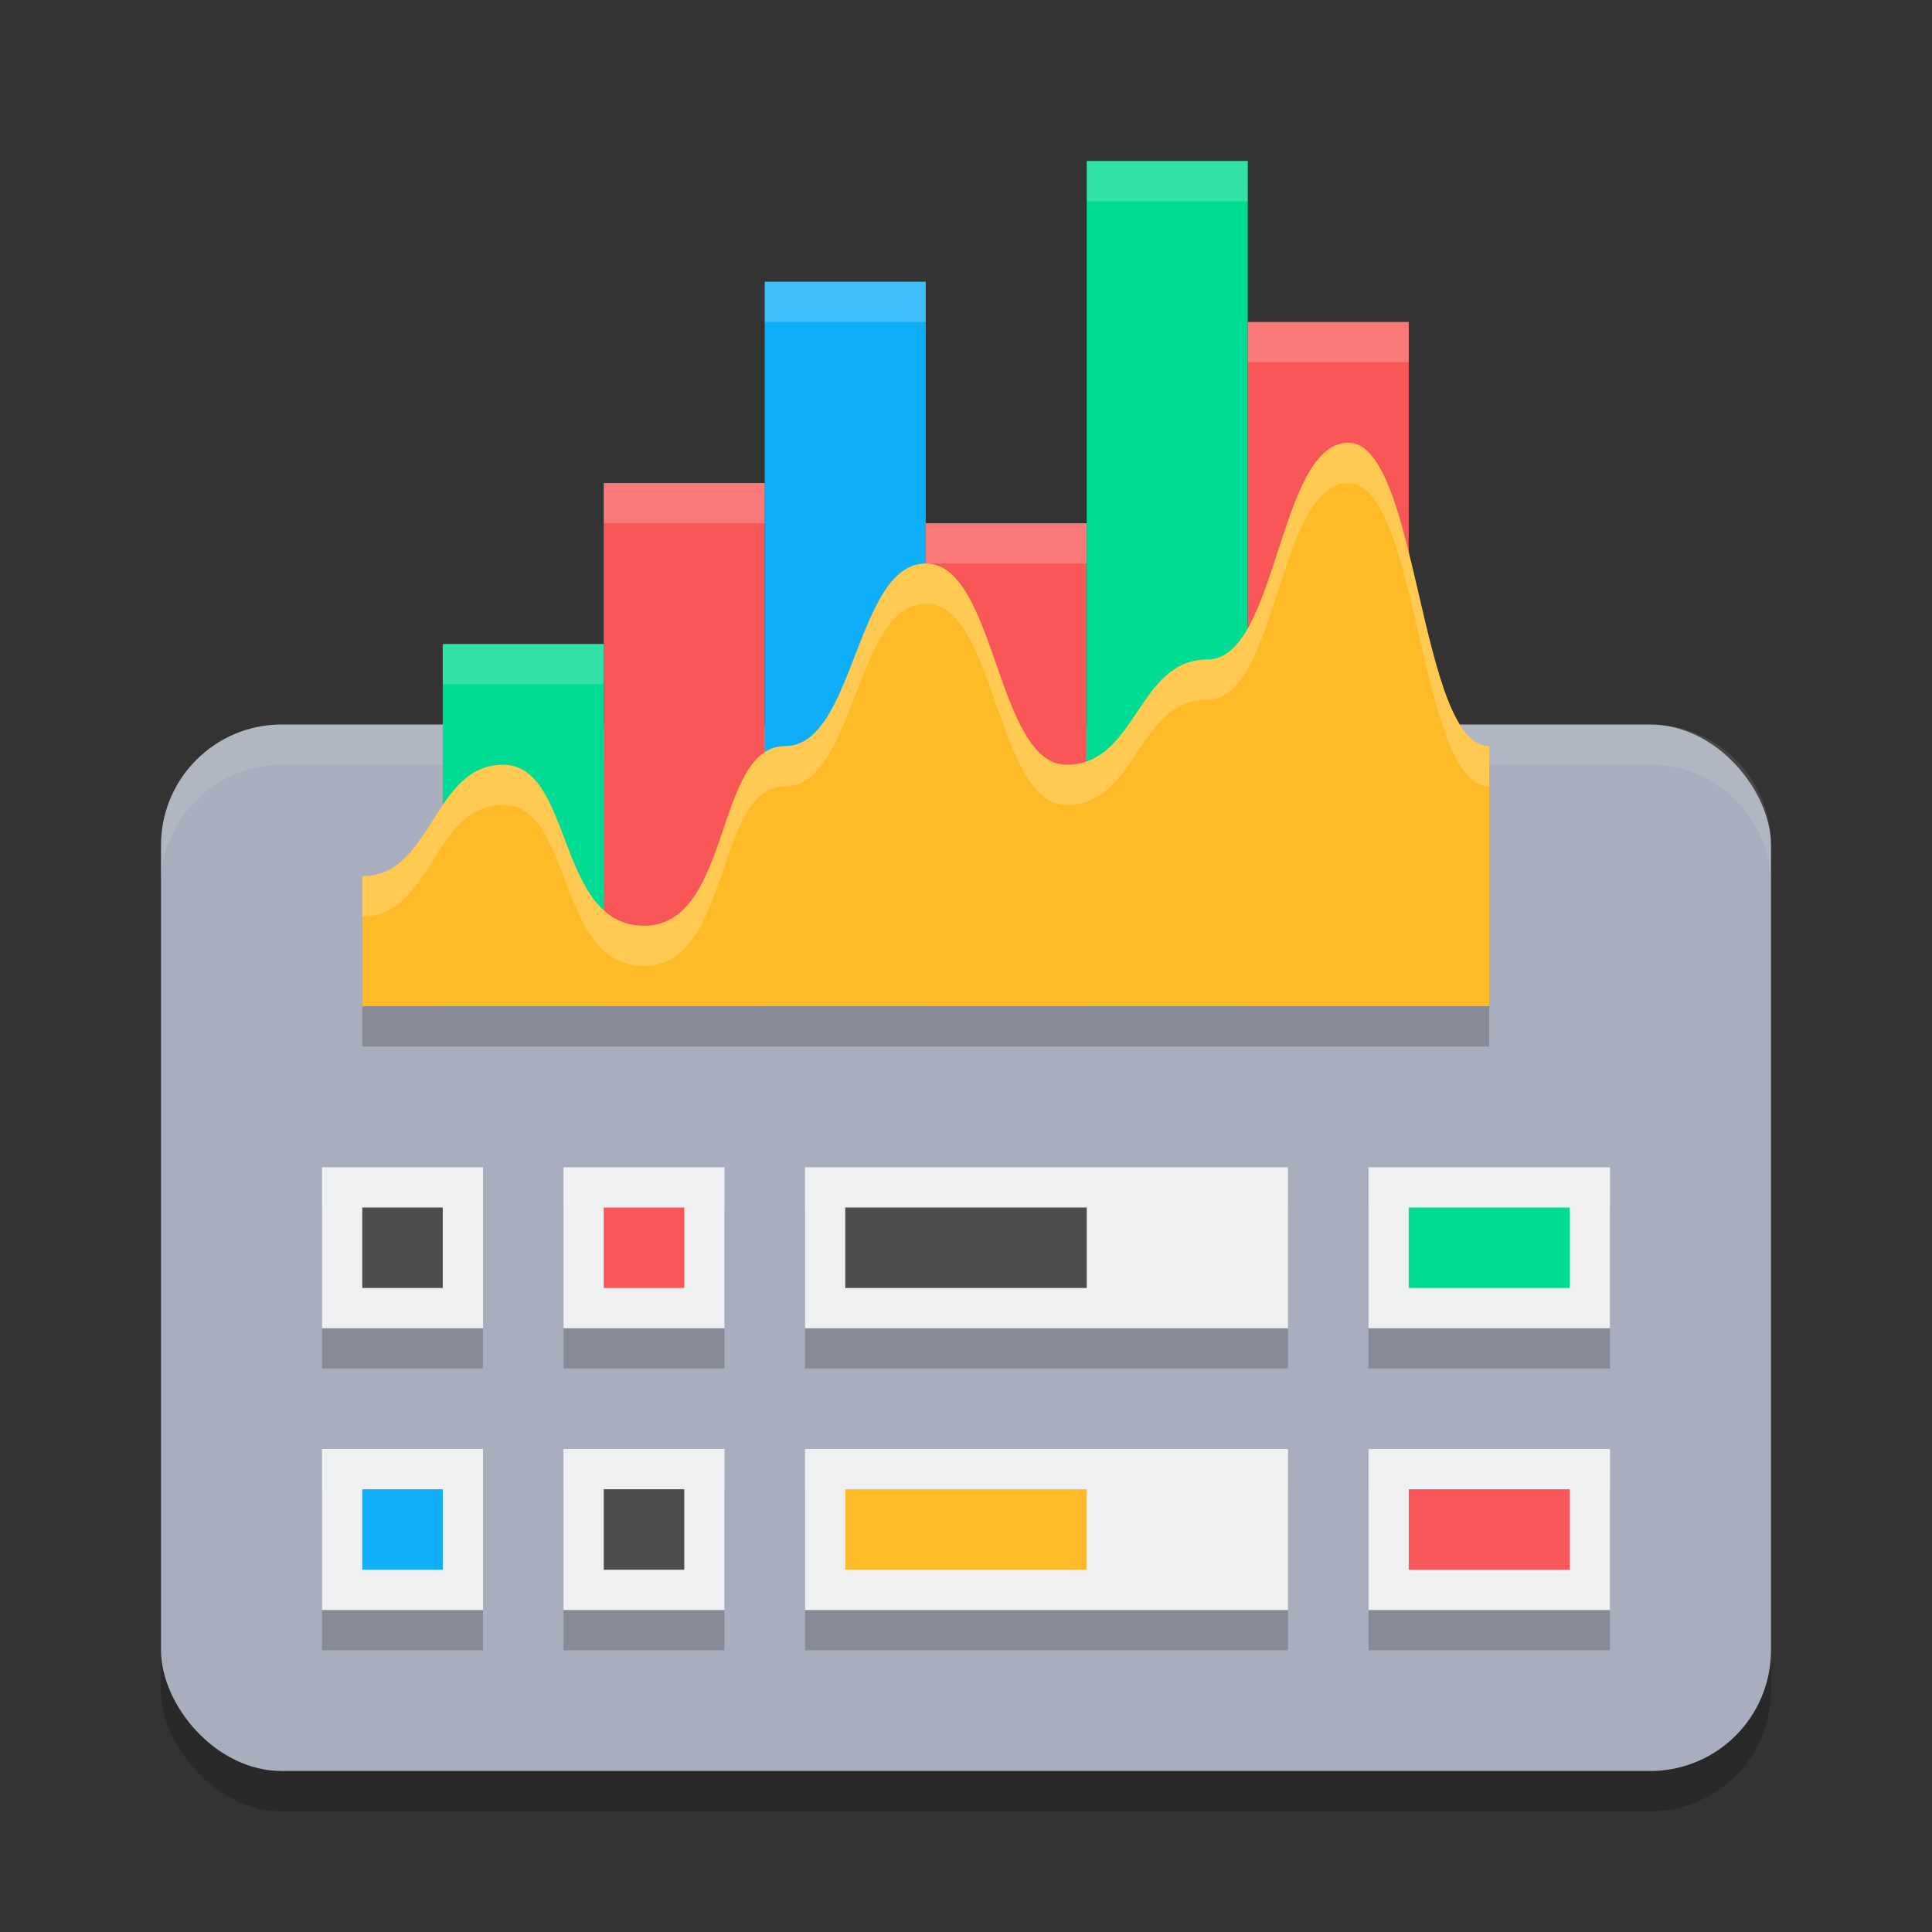 <svg xmlns="http://www.w3.org/2000/svg" width="48" height="48" version="1.1">
 <rect width="100%" height="100%" fill="#333333" stroke="none"/>
 <rect style="opacity:0.2" width="40" height="26" x="4" y="19" ry="3"/>
 <rect style="fill:#a8aebd" width="40" height="26" x="4" y="18" ry="3"/>
 <path style="fill:#ffffff;opacity:0.1" d="M 7 18 C 5.338 18 4 19.338 4 21 L 4 22 C 4 20.338 5.338 19 7 19 L 41 19 C 42.662 19 44 20.338 44 22 L 44 21 C 44 19.338 42.662 18 41 18 L 7 18 z"/>
 <path style="opacity:0.2" d="m 8,30 v 4 h 4 v -4 z m 6,0 v 4 h 4 v -4 z m 6,0 v 4 h 12 v -4 z m 14,0 v 4 h 6 V 30 Z M 8,37 v 4 h 4 v -4 z m 6,0 v 4 h 4 v -4 z m 6,0 v 4 h 12 v -4 z m 14,0 v 4 h 6 v -4 z"/>
 <rect style="fill:#00db94" width="4" height="9" x="11" y="16"/>
 <rect style="fill:#f95757" width="4" height="13" x="15" y="12"/>
 <rect style="fill:#0eaff8" width="4" height="18" x="19" y="7"/>
 <rect style="fill:#f95757" width="4" height="12" x="23" y="13"/>
 <rect style="fill:#00db94" width="4" height="21" x="27" y="4"/>
 <rect style="fill:#f95757" width="4" height="17" x="31" y="8"/>
 <rect style="fill:#eff0f1" width="4" height="4" x="8" y="29"/>
 <rect style="fill:#eff0f1" width="12" height="4" x="20" y="29"/>
 <rect style="fill:#eff0f1" width="6" height="4" x="34" y="29"/>
 <rect fill="#4d4d4d" width="2" height="2" x="9" y="30"/>
 <rect style="fill:#4d4d4d" width="6" height="2" x="21" y="30"/>
 <rect style="fill:#00db94" width="4" height="2" x="35" y="30"/>
 <path style="opacity:0.2" d="M 9,26 V 22.769 C 10.75,22.769 10.75,20 12.5,20 14.25,20 13.813,24 16,24 c 2.188,0 1.75,-4.462 3.5,-4.462 1.75,0 1.75,-4.538 3.5,-4.538 C 24.75,15 24.75,20 26.5,20 c 1.75,0 1.75,-2.615 3.5,-2.615 1.75,0 1.75,-5.385 3.5,-5.385 1.75,0 1.75,7.538 3.5,7.538 V 26 Z"/>
 <path style="fill:#ffbb27" d="M 9,25 V 21.769 C 10.75,21.769 10.75,19 12.5,19 14.25,19 13.813,23 16,23 c 2.188,0 1.75,-4.462 3.5,-4.462 1.75,0 1.75,-4.538 3.5,-4.538 C 24.75,14 24.75,19 26.5,19 c 1.75,0 1.75,-2.615 3.5,-2.615 1.75,0 1.75,-5.385 3.5,-5.385 1.75,0 1.75,7.538 3.5,7.538 V 25 Z"/>
 <rect style="fill:#eff0f1" width="4" height="4" x="14" y="29"/>
 <rect style="fill:#f95757" width="2" height="2" x="15" y="30"/>
 <rect style="fill:#eff0f1" width="4" height="4" x="8" y="36"/>
 <rect style="fill:#eff0f1" width="12" height="4" x="20" y="36"/>
 <rect style="fill:#eff0f1" width="6" height="4" x="34" y="36"/>
 <rect style="fill:#0eaff8" width="2" height="2" x="9" y="37"/>
 <rect style="fill:#ffbb27" width="6" height="2" x="21" y="37"/>
 <rect style="fill:#f95757" width="4" height="2" x="35" y="37"/>
 <rect style="fill:#eff0f1" width="4" height="4" x="14" y="36"/>
 <rect fill="#4d4d4d" width="2" height="2" x="15" y="37"/>
 <path style="fill:#ffffff;opacity:0.2" d="M 27 4 L 27 5 L 31 5 L 31 4 L 27 4 z M 19 7 L 19 8 L 23 8 L 23 7 L 19 7 z M 31 8 L 31 9 L 35 9 L 35 8 L 31 8 z M 15 12 L 15 13 L 19 13 L 19 12 L 15 12 z M 23 13 L 23 14 L 27 14 L 27 13 L 23 13 z M 11 16 L 11 17 L 15 17 L 15 16 L 11 16 z"/>
 <path style="fill:#ffffff;opacity:0.2" d="M 33.5 11 C 31.75 11 31.75 16.385 30 16.385 C 28.25 16.385 28.25 19 26.5 19 C 24.75 19 24.75 14 23 14 C 21.25 14 21.25 18.539 19.5 18.539 C 17.75 18.539 18.188 23 16 23 C 13.813 23 14.25 19 12.5 19 C 10.75 19 10.75 21.77 9 21.77 L 9 22.77 C 10.75 22.77 10.75 20 12.5 20 C 14.25 20 13.813 24 16 24 C 18.188 24 17.75 19.539 19.5 19.539 C 21.25 19.539 21.25 15 23 15 C 24.75 15 24.75 20 26.5 20 C 28.25 20 28.25 17.385 30 17.385 C 31.75 17.385 31.75 12 33.5 12 C 35.25 12 35.25 19.539 37 19.539 L 37 18.539 C 35.25 18.539 35.25 11 33.5 11 z"/>
</svg>
